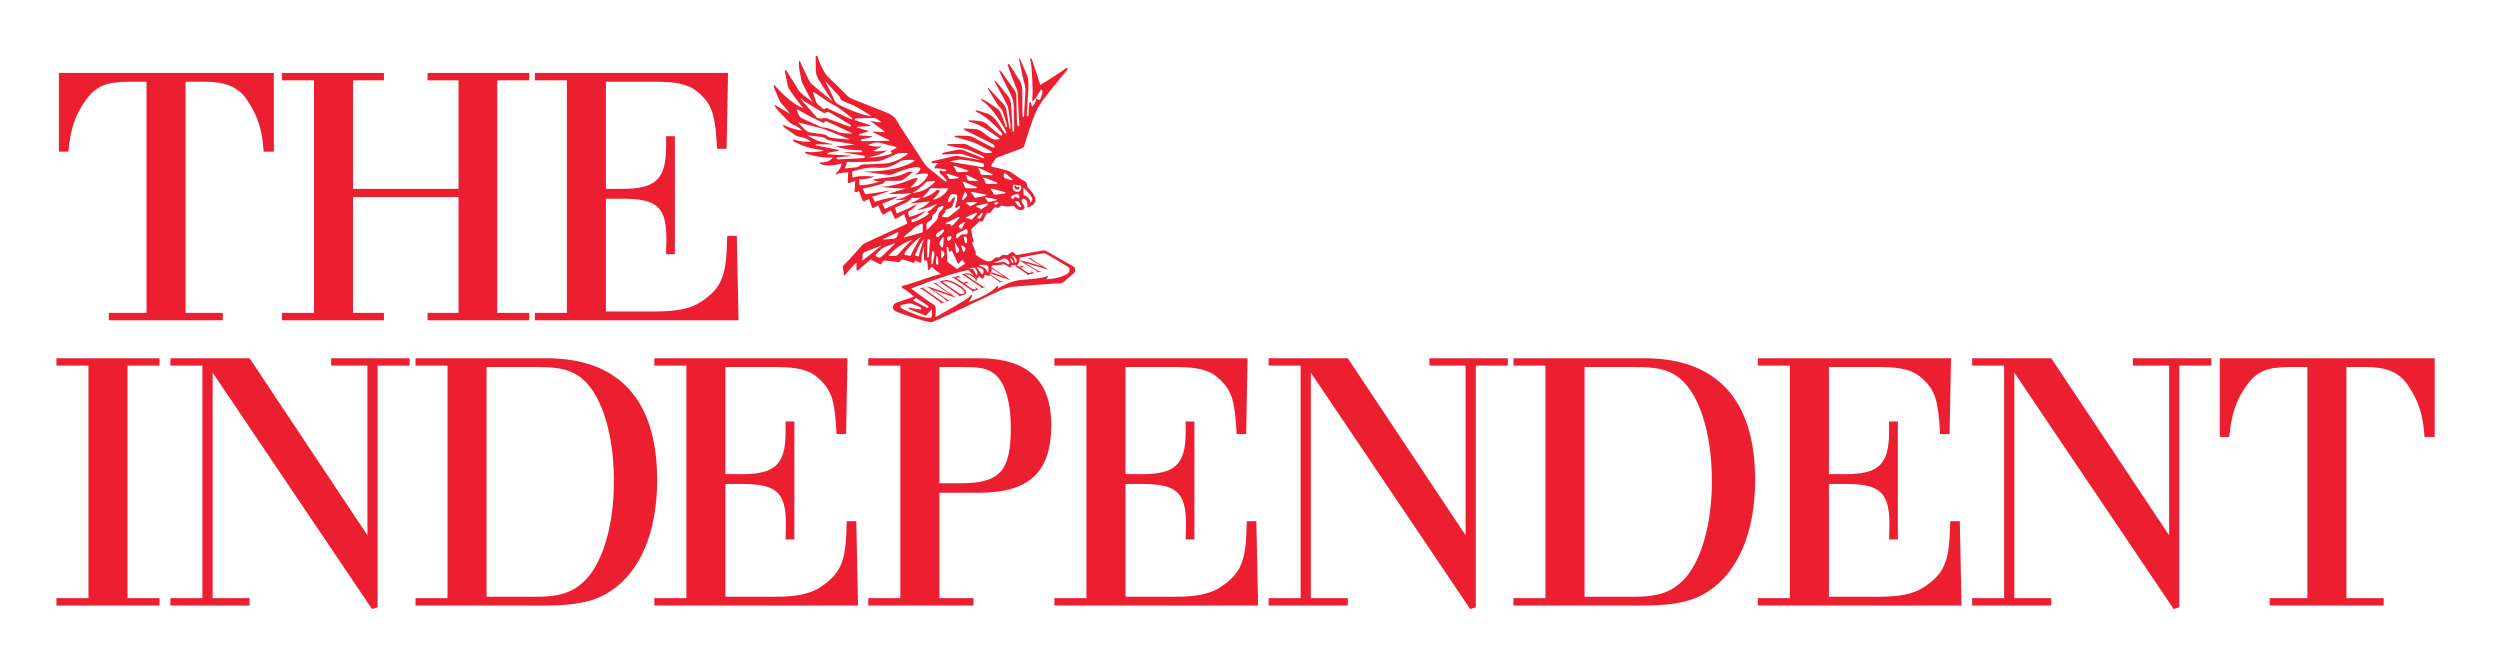 <svg width="94" height="25" viewBox="0 0 94 25" fill="none" xmlns="http://www.w3.org/2000/svg">
<path fill-rule="evenodd" clip-rule="evenodd" d="M6.977 11.764H8.378V12.042H4.093V11.764H5.509V3.074H4.874C4 3.074 3.604 3.232 3.22 3.773C2.823 4.328 2.651 4.843 2.571 5.702H2.215V2.743H10.297V5.702H9.913C9.86 4.883 9.701 4.368 9.291 3.76C8.961 3.271 8.485 3.074 7.704 3.074H6.977V11.764ZM17.241 7.101V3.02H16.077V2.743H19.9V3.02H18.696V11.764H19.9V12.042H16.077V11.764H17.241V7.406H13.273V11.764H14.437V12.042H10.601V11.764H11.805V3.02H10.601V2.743H14.437V3.02H13.273V7.101H17.241ZM27.32 5.596H26.963C26.897 4.315 26.778 3.972 26.329 3.536C25.958 3.193 25.535 3.074 24.675 3.074H22.783V7.101H23.405C24.662 7.101 25.045 6.732 25.045 5.504V5.425C25.045 5.345 25.045 5.226 25.045 5.12H25.375V9.558H25.045C25.045 9.347 25.058 9.069 25.058 9.004C25.058 7.788 24.714 7.472 23.405 7.472H22.783V11.711H24.609C25.482 11.711 25.971 11.605 26.368 11.341C27.095 10.853 27.294 10.416 27.333 9.215C27.333 9.136 27.333 9.03 27.346 8.872H27.704L27.77 12.042H20.112V11.764H21.315V3.02H20.112V2.743H27.374L27.32 5.596ZM3.326 13.747H2.122V13.47H5.998V13.747H4.794V22.49H5.998V22.767H2.122V22.49H3.326V13.747ZM13.815 20.126V13.747H12.453V13.47H15.402V13.747H14.199V22.833L13.987 22.9L7.995 14.011V22.49H9.384V22.767H6.407V22.49H7.611V13.747H6.407V13.47H9.384L13.815 20.126ZM16.826 13.747H15.623V13.47H20.543C23.281 13.47 24.709 15.042 24.709 18.052C24.709 19.994 24.075 21.512 22.937 22.239C22.382 22.609 21.654 22.767 20.57 22.767H15.623V22.49H16.826V13.747ZM20.199 22.437C21.112 22.437 21.628 22.239 22.091 21.724C22.712 21.011 23.083 19.65 23.083 18.092C23.083 16.203 22.567 14.672 21.747 14.13C21.363 13.879 20.979 13.8 20.16 13.8H18.295V22.437H20.199ZM31.813 16.322H31.455C31.39 15.042 31.271 14.698 30.82 14.262C30.451 13.918 30.028 13.8 29.167 13.8H27.276V17.828H27.898C29.154 17.828 29.538 17.458 29.538 16.229V16.151C29.538 16.071 29.538 15.952 29.538 15.847H29.868V20.284H29.538C29.538 20.073 29.551 19.796 29.551 19.73C29.551 18.515 29.207 18.197 27.898 18.197H27.276V22.437H29.102C29.974 22.437 30.464 22.332 30.861 22.068C31.588 21.579 31.787 21.143 31.826 19.942C31.826 19.862 31.826 19.756 31.839 19.598H32.197L32.262 22.767H24.604V22.49H25.808V13.747H24.604V13.47H31.866L31.813 16.322ZM35.322 22.49H36.604V22.767H32.649V22.49H33.853V13.747H32.649V13.47H36.79C38.628 13.47 39.527 14.289 39.527 15.979C39.527 17.762 38.694 18.528 36.79 18.528H35.322V22.49ZM36.101 18.171C37.596 18.171 38.006 17.723 38.006 16.084C38.006 15.068 37.768 14.315 37.358 14.037C37.081 13.839 36.855 13.8 36.128 13.8H35.322V18.171H36.101ZM46.856 16.322H46.498C46.431 15.042 46.313 14.698 45.863 14.262C45.492 13.918 45.069 13.8 44.21 13.8H42.319V17.828H42.94C44.197 17.828 44.581 17.458 44.581 16.229V16.151C44.581 16.071 44.581 15.952 44.581 15.847H44.911V20.284H44.581C44.581 20.073 44.594 19.796 44.594 19.73C44.594 18.515 44.25 18.197 42.94 18.197H42.319V22.437H44.144C45.017 22.437 45.507 22.332 45.903 22.068C46.63 21.579 46.829 21.143 46.869 19.942C46.869 19.862 46.869 19.756 46.882 19.598H47.239L47.305 22.767H39.646V22.49H40.85V13.747H39.646V13.47H46.908L46.856 16.322ZM55.107 20.126V13.747H53.745V13.47H56.695V13.747H55.491V22.833L55.279 22.9L49.287 14.011V22.49H50.676V22.767H47.7V22.49H48.904V13.747H47.7V13.47H50.676L55.107 20.126ZM58.109 13.747H56.906V13.47H61.826C64.565 13.47 65.993 15.042 65.993 18.052C65.993 19.994 65.358 21.512 64.221 22.239C63.665 22.609 62.938 22.767 61.854 22.767H56.906V22.49H58.109V13.747ZM61.483 22.437C62.396 22.437 62.912 22.239 63.374 21.724C63.996 21.011 64.367 19.65 64.367 18.092C64.367 16.203 63.851 14.672 63.031 14.13C62.647 13.879 62.263 13.8 61.442 13.8H59.579V22.437H61.483ZM73.304 16.322H72.947C72.881 15.042 72.762 14.698 72.313 14.262C71.942 13.918 71.519 13.8 70.659 13.8H68.767V17.828H69.389C70.646 17.828 71.029 17.458 71.029 16.23V16.151C71.029 16.071 71.029 15.952 71.029 15.847H71.36V20.284H71.029C71.029 20.073 71.042 19.796 71.042 19.73C71.042 18.515 70.698 18.197 69.389 18.197H68.767V22.437H70.593C71.465 22.437 71.955 22.332 72.352 22.068C73.08 21.579 73.278 21.143 73.317 19.942C73.317 19.862 73.317 19.756 73.33 19.598H73.688L73.754 22.767H66.096V22.49H67.299V13.747H66.096V13.47H73.358L73.304 16.322ZM81.559 20.126V13.747H80.196V13.47H83.146V13.747H81.942V22.833L81.73 22.9L75.739 14.011V22.49H77.127V22.767H74.151V22.49H75.355V13.747H74.151V13.47H77.127L81.559 20.126ZM88.225 22.49H89.626V22.767H85.341V22.49H86.757V13.8H86.122C85.248 13.8 84.852 13.958 84.468 14.499C84.072 15.055 83.899 15.57 83.821 16.428H83.463V13.47H91.545V16.428H91.161C91.109 15.609 90.95 15.094 90.539 14.486C90.209 13.998 89.733 13.8 88.952 13.8H88.225V22.49ZM38.321 7.027C38.358 7.046 38.311 7.147 38.217 7.122C38.146 7.103 38.127 7.03 38.15 6.984C38.159 6.963 38.191 6.954 38.194 6.974C38.198 6.993 38.194 7.021 38.223 7.03C38.251 7.04 38.276 7.034 38.289 7.027C38.302 7.021 38.308 7.021 38.321 7.027ZM35.437 9.689C35.413 9.724 35.394 9.719 35.392 9.675L35.383 9.454C35.382 9.411 35.406 9.401 35.436 9.432L35.484 9.48C35.514 9.51 35.519 9.563 35.496 9.599L35.437 9.689ZM37.611 7.749C37.581 7.782 37.556 7.858 37.428 7.785C37.428 7.785 37.318 7.876 37.273 7.949C37.227 8.022 37.19 8.032 37.135 7.995C37.135 7.995 37.035 8.105 36.989 8.241C36.943 8.379 36.852 8.324 36.824 8.324C36.824 8.324 36.65 8.516 36.513 8.616C36.513 8.616 36.568 8.963 36.605 9.064C36.605 9.064 36.605 9.164 36.54 9.11L36.678 9.456C36.678 9.456 36.705 9.511 36.678 9.566C36.678 9.566 36.869 9.74 37.135 9.831C37.135 9.831 37.273 9.831 37.327 9.776C37.383 9.721 37.437 9.658 37.492 9.675C37.547 9.694 37.565 9.694 37.602 9.658C37.638 9.621 37.684 9.566 37.757 9.585C37.83 9.602 37.895 9.602 37.931 9.557C37.968 9.511 38.078 9.429 38.141 9.521C38.205 9.612 38.245 9.587 38.245 9.587C38.245 9.587 39.05 9.443 39.203 9.418C39.259 9.408 39.302 9.416 39.35 9.445C39.402 9.478 40.238 9.946 40.348 10.01C40.458 10.074 40.439 10.22 40.375 10.275C40.311 10.329 39.995 10.6 39.995 10.6C39.995 10.6 39.922 10.665 39.83 10.655C39.739 10.646 38.574 10.739 38.144 10.776C37.998 10.788 37.824 10.831 37.705 10.877C37.586 10.922 35.406 11.968 35.232 12.032C35.059 12.096 35.077 12.151 34.766 12.069C34.455 11.986 33.805 11.776 33.659 11.694C33.513 11.613 33.558 11.43 33.723 11.375C33.888 11.319 34.364 11.155 34.364 11.155C34.364 11.155 34.138 10.943 34.009 10.879C33.882 10.815 33.839 10.768 34.028 10.723C34.354 10.646 34.947 10.405 35.375 10.3C35.375 10.3 35.097 10.122 35.049 10.032C35.049 10.032 34.986 10.06 34.967 10.112C34.938 10.193 34.903 10.178 34.894 10.096C34.884 10.014 34.857 9.794 34.857 9.794C34.857 9.794 34.738 9.84 34.738 9.712C34.738 9.585 34.747 9.283 34.747 9.283C34.747 9.283 34.647 9.492 34.647 9.758C34.647 9.84 34.645 9.895 34.578 9.871C34.477 9.835 34.408 9.794 34.408 9.794C34.408 9.794 34.403 9.909 34.318 9.876C34.191 9.826 33.952 9.749 33.896 9.749C33.896 9.749 33.852 9.866 33.791 9.857C33.7 9.843 33.238 9.794 33.238 9.794C33.238 9.794 33.193 9.822 33.165 9.877C33.137 9.931 33.135 9.955 33.071 9.927C33.006 9.9 32.735 9.758 32.735 9.758C32.735 9.758 32.406 10.032 32.314 10.123C32.223 10.215 32.204 10.178 32.204 10.096C32.204 10.014 32.204 9.868 32.204 9.868C32.204 9.868 31.914 10.156 31.802 10.306C31.72 10.415 31.729 10.333 31.72 10.224C31.711 10.114 31.681 10.054 31.691 10.008C31.691 10.008 31.756 9.931 31.82 9.877C31.884 9.822 32.369 9.265 32.415 9.219C32.46 9.173 32.497 9.155 32.533 9.137C32.57 9.119 34.116 8.406 34.116 8.406L33.998 8.05C33.998 8.05 33.815 8.16 33.759 8.187C33.705 8.214 33.657 8.255 33.63 8.192C33.603 8.128 33.503 7.913 33.503 7.913C33.503 7.913 33.33 7.995 33.284 8.032C33.238 8.068 33.199 8.089 33.162 8.034C33.125 7.979 33.018 7.721 33.018 7.721C33.018 7.721 32.945 7.776 32.891 7.795C32.835 7.812 32.807 7.846 32.79 7.801C32.771 7.755 32.68 7.483 32.68 7.483C32.68 7.483 32.607 7.511 32.552 7.539C32.497 7.566 32.478 7.597 32.441 7.542C32.405 7.487 32.296 7.182 32.296 7.182C32.296 7.182 32.132 7.279 32.132 7.188C32.132 7.097 32.159 6.808 32.159 6.808C32.159 6.808 31.994 6.851 31.948 6.879C31.903 6.907 31.875 6.862 31.875 6.808C31.875 6.753 31.893 6.478 31.893 6.478C31.893 6.478 31.589 6.492 31.512 6.532C31.357 6.614 31.426 6.524 31.509 6.434C31.592 6.342 31.619 6.259 31.647 6.15C31.647 6.15 31.189 6.278 30.942 6.196C30.695 6.113 30.855 6.103 30.956 6.103C31.057 6.103 31.244 6.04 31.317 5.913C31.317 5.913 31.031 5.979 30.384 5.803C30.284 5.776 30.179 5.684 30.362 5.711C30.545 5.739 30.896 5.711 30.979 5.648C30.979 5.648 30.429 5.615 29.909 5.355C29.835 5.319 29.735 5.211 29.881 5.257C30.028 5.303 30.201 5.338 30.485 5.328C30.485 5.328 30.402 5.209 30.073 5.146C30.073 5.146 29.972 5.127 29.89 5.073C29.807 5.017 29.552 4.844 29.497 4.798C29.442 4.753 29.39 4.665 29.508 4.72C29.627 4.775 29.909 4.89 30.165 4.908C30.165 4.908 29.991 4.734 29.807 4.689C29.807 4.689 29.743 4.652 29.643 4.561C29.543 4.469 29.268 4.177 29.195 4.086C29.121 3.994 29.098 3.9 29.198 3.982C29.299 4.064 29.588 4.187 29.716 4.296C29.716 4.296 29.533 4.05 29.46 3.977C29.387 3.904 29.323 3.821 29.296 3.757C29.268 3.693 29.167 3.456 29.121 3.346C29.076 3.237 29.081 3.146 29.154 3.237C29.227 3.328 29.788 3.941 30.211 4.068C30.137 4.013 29.789 3.52 29.735 3.447C29.68 3.374 29.643 3.31 29.624 3.237C29.607 3.164 29.552 2.871 29.524 2.753C29.497 2.634 29.536 2.578 29.59 2.688C29.645 2.797 29.963 3.264 30 3.346C30.036 3.429 30.101 3.483 30.174 3.547C30.247 3.611 30.503 3.794 30.558 3.839C30.448 3.702 30.219 3.209 30.174 3.136C30.128 3.063 30.119 2.916 30.101 2.853C30.082 2.789 30.036 2.506 30.036 2.405C30.036 2.305 30.06 2.231 30.096 2.34C30.133 2.45 30.375 2.926 30.421 3.027C30.467 3.127 30.576 3.209 30.64 3.264C30.704 3.319 31.308 3.812 31.308 3.812C31.308 3.812 30.796 3.035 30.768 2.972C30.741 2.908 30.677 2.789 30.677 2.697C30.677 2.606 30.668 2.177 30.668 2.177C30.668 2.147 30.67 2.121 30.674 2.1H30.728C30.746 2.192 30.96 2.725 31.116 2.871C31.272 3.017 31.811 3.556 31.893 3.629C31.975 3.702 32.067 3.729 32.159 3.766C32.25 3.802 33.311 4.223 33.403 4.26C33.494 4.296 33.65 4.415 33.696 4.506C33.742 4.598 34.574 5.867 34.574 5.867C34.574 5.867 34.766 6.214 34.93 6.332C35.095 6.451 35.479 6.789 35.535 6.817C35.589 6.844 35.616 6.78 35.562 6.734C35.507 6.689 35.396 6.561 35.352 6.524C35.306 6.488 35.324 6.378 35.388 6.415C35.452 6.451 35.535 6.442 35.535 6.442C35.535 6.442 35.654 6.378 35.498 6.361C35.342 6.342 35.242 6.324 35.177 6.332C35.113 6.342 35.132 6.223 35.287 6.132C35.287 6.132 35.223 6.123 35.15 6.132C35.077 6.141 34.894 6.095 35.141 6.04C35.388 5.986 35.708 5.913 35.836 5.876C35.836 5.876 35.974 5.849 36.083 5.876C36.193 5.903 36.879 6.022 36.879 6.022L36.147 5.784C36.147 5.784 35.505 5.813 35.442 5.804C35.377 5.796 35.406 5.757 35.525 5.73C35.644 5.703 36.001 5.63 36.001 5.63C36.001 5.63 36.147 5.611 36.22 5.648C36.293 5.684 36.842 5.894 36.915 5.93C36.989 5.967 37.062 5.94 36.952 5.876C36.842 5.813 36.321 5.602 36.321 5.602C36.321 5.602 36.157 5.565 36.065 5.557C35.974 5.547 35.671 5.477 35.627 5.468C35.581 5.459 35.589 5.419 35.69 5.419C35.791 5.419 36.147 5.411 36.147 5.411C36.147 5.411 36.284 5.392 36.394 5.456C36.504 5.52 36.971 5.73 36.971 5.73C36.971 5.73 37.044 5.757 37.135 5.757C37.227 5.757 37.281 5.74 37.281 5.74C37.281 5.74 37.345 5.711 37.235 5.667L36.732 5.411C36.732 5.411 36.55 5.328 36.413 5.292C36.275 5.255 36.04 5.188 35.948 5.161C35.857 5.133 35.864 5.1 36.001 5.1C36.138 5.1 36.394 5.109 36.394 5.109C36.394 5.109 36.532 5.117 36.632 5.182C36.732 5.246 37.199 5.474 37.291 5.529C37.383 5.584 37.446 5.502 37.345 5.428C37.245 5.355 36.334 4.931 36.252 4.877C36.169 4.821 36.293 4.835 36.394 4.835C36.495 4.835 36.568 4.853 36.642 4.853C36.715 4.853 36.833 4.881 36.898 4.935C36.961 4.99 37.263 5.2 37.263 5.2C37.263 5.2 37.327 5.236 37.41 5.246C37.492 5.255 37.537 5.236 37.537 5.236C37.537 5.236 37.647 5.228 37.528 5.163C37.41 5.1 36.919 4.681 36.479 4.583C36.397 4.565 36.349 4.515 36.532 4.525C36.715 4.533 36.925 4.569 36.925 4.569C36.925 4.569 37.071 4.615 37.144 4.698C37.218 4.78 37.565 5.054 37.62 5.09C37.675 5.127 37.712 5.063 37.657 4.99C37.602 4.917 37.138 4.391 36.735 4.218C36.671 4.191 36.632 4.123 36.788 4.168C36.943 4.214 37.154 4.277 37.154 4.277C37.154 4.277 37.327 4.369 37.428 4.488C37.528 4.606 37.73 4.927 37.757 4.981C37.785 5.036 37.876 5.027 37.83 4.944C37.785 4.863 37.374 4.084 36.935 3.792C36.88 3.756 36.833 3.675 37.007 3.766C37.181 3.858 37.483 4.077 37.483 4.077C37.483 4.077 37.574 4.131 37.611 4.214C37.647 4.296 37.785 4.634 37.803 4.725C37.822 4.817 37.885 4.798 37.858 4.689C37.83 4.579 37.73 4.287 37.712 4.214C37.693 4.141 37.62 4.058 37.537 3.967C37.456 3.875 37.222 3.459 37.176 3.395C37.131 3.331 37.126 3.254 37.227 3.374C37.327 3.493 37.629 3.802 37.693 3.867C37.757 3.931 37.812 4.022 37.83 4.104C37.849 4.187 37.94 4.725 37.949 4.798C37.959 4.871 37.995 4.881 37.995 4.762C37.995 4.644 37.931 4.214 37.913 4.095C37.895 3.977 37.822 3.848 37.776 3.766C37.73 3.684 37.441 3.141 37.404 3.078C37.367 3.014 37.418 3.035 37.492 3.108C37.565 3.181 37.84 3.547 37.903 3.62C37.968 3.693 38.013 3.831 38.022 3.977C38.032 4.123 38.068 4.808 38.068 4.89C38.068 4.972 38.132 5 38.132 4.853C38.132 4.707 38.123 4.077 38.114 3.949C38.105 3.821 38.068 3.675 38.004 3.556C37.94 3.437 37.653 2.85 37.589 2.713C37.525 2.576 37.638 2.679 37.693 2.753C37.748 2.826 38.096 3.328 38.132 3.374C38.169 3.419 38.215 3.51 38.215 3.583C38.215 3.656 38.233 4.569 38.242 4.661C38.251 4.753 38.334 4.798 38.324 4.671C38.315 4.542 38.269 3.639 38.269 3.529C38.269 3.419 38.215 3.31 38.178 3.227C38.141 3.145 37.929 2.581 37.902 2.471C37.874 2.362 37.922 2.378 37.995 2.487C38.068 2.597 38.306 2.972 38.361 3.063C38.416 3.154 38.425 3.264 38.434 3.355C38.443 3.447 38.443 4.214 38.443 4.306C38.443 4.396 38.507 4.469 38.507 4.296C38.507 4.123 38.562 3.493 38.553 3.355C38.544 3.218 38.507 3.091 38.471 2.962C38.434 2.835 38.36 2.378 38.324 2.278C38.287 2.177 38.33 2.159 38.376 2.268C38.422 2.378 38.608 2.798 38.635 2.881C38.662 2.962 38.662 3.054 38.672 3.164C38.681 3.273 38.608 4.223 38.608 4.314C38.608 4.406 38.672 4.406 38.672 4.306C38.672 4.204 38.69 4.022 38.7 3.904C38.708 3.785 38.754 3.831 38.773 3.894C38.791 3.958 38.8 4.031 38.837 3.985C38.873 3.94 38.964 3.812 38.956 3.739C38.946 3.666 39.056 3.757 39.056 3.757C39.056 3.757 39.111 3.766 39.139 3.675C39.166 3.583 39.175 3.566 39.193 3.483C39.212 3.401 39.157 3.319 39.111 3.41C39.065 3.502 38.956 3.693 38.9 3.739C38.846 3.785 38.791 3.894 38.818 3.675C38.846 3.456 38.8 2.515 38.754 2.314C38.708 2.113 38.777 2.177 38.812 2.273C38.859 2.4 39.074 3.054 39.093 3.127C39.111 3.2 39.111 3.2 39.184 3.154C39.257 3.108 39.953 2.67 40.053 2.588C40.154 2.506 40.163 2.597 40.099 2.67C40.035 2.743 39.239 3.675 39.047 4.013C38.855 4.35 38.58 5.255 38.544 5.374C38.507 5.492 38.525 5.547 38.379 5.593C38.233 5.638 37.556 5.903 37.556 5.903C37.556 5.903 37.456 5.93 37.428 5.976C37.4 6.022 37.281 6.196 37.281 6.196C37.281 6.196 37.245 6.269 37.327 6.278C37.41 6.287 37.913 6.405 38.022 6.478C38.132 6.552 38.425 6.78 38.535 6.817C38.59 6.835 38.635 6.936 38.626 7.027C38.626 7.027 38.736 7.145 38.809 7.237C38.883 7.328 38.903 7.383 38.921 7.447C38.94 7.511 38.944 7.589 38.891 7.648C38.784 7.769 38.626 7.803 38.626 7.803C38.626 7.803 38.654 7.627 38.599 7.547C38.547 7.473 38.488 7.466 38.447 7.487C38.393 7.516 38.398 7.557 38.425 7.602C38.452 7.648 38.507 7.739 38.507 7.739C38.507 7.739 38.547 7.797 38.517 7.84C38.504 7.857 38.483 7.873 38.475 7.878C38.437 7.903 38.318 7.911 38.246 7.865C38.188 7.828 38.158 7.788 38.134 7.755C38.111 7.721 38.043 7.753 38.043 7.753C37.891 7.776 37.739 7.756 37.674 7.731C37.674 7.731 37.642 7.714 37.611 7.749ZM34.38 11.322C34.38 11.322 34.757 11.521 34.832 11.562C34.908 11.603 34.941 11.548 34.881 11.493C34.819 11.438 34.441 11.206 34.441 11.206L34.345 11.268C34.303 11.287 34.38 11.322 34.38 11.322ZM34.832 11.843C34.798 11.891 34.757 11.849 34.757 11.849C34.757 11.849 34.297 11.678 34.194 11.624C34.092 11.568 34.152 11.555 34.228 11.576C34.303 11.597 34.461 11.61 34.578 11.63C34.695 11.651 34.64 11.582 34.592 11.548C34.544 11.514 34.351 11.446 34.27 11.418C34.187 11.39 34.071 11.432 33.947 11.452C33.823 11.473 33.837 11.555 33.926 11.61C34.016 11.665 34.51 11.863 34.592 11.891C34.674 11.918 34.811 11.945 34.935 11.952C35.059 11.959 35.031 11.891 35.038 11.829C35.045 11.767 35.045 11.624 35.045 11.624C35.045 11.624 34.867 11.795 34.832 11.843ZM38.489 7.342C38.489 7.342 38.583 7.348 38.66 7.431C38.719 7.494 38.736 7.623 38.736 7.623C38.791 7.582 38.833 7.523 38.805 7.452C38.731 7.272 38.482 7.055 38.482 7.055L38.489 7.342ZM38.324 7.774C38.364 7.803 38.414 7.795 38.393 7.746C38.372 7.698 38.312 7.589 38.312 7.589C38.312 7.589 38.292 7.569 38.263 7.569C38.236 7.569 38.153 7.568 38.153 7.568C38.153 7.568 38.248 7.719 38.324 7.774ZM38.304 7.336C38.304 7.336 38.297 7.28 38.207 7.301C38.118 7.322 38.043 7.363 38.043 7.363C38.043 7.363 37.995 7.39 38.022 7.438C38.05 7.486 38.091 7.499 38.111 7.458C38.132 7.417 38.201 7.376 38.215 7.404C38.228 7.431 38.297 7.479 38.317 7.445C38.338 7.41 38.324 7.363 38.304 7.336ZM38.122 6.941C38.122 6.941 38.101 6.938 38.082 7.007C38.059 7.089 38.11 7.211 38.239 7.214C38.341 7.217 38.39 7.143 38.398 7.084C38.405 7.027 38.384 6.959 38.344 6.968C38.274 6.981 38.122 6.941 38.122 6.941ZM37.824 6.534C37.824 6.534 37.776 6.493 37.755 6.527C37.734 6.561 37.707 6.678 37.817 6.712C37.927 6.746 38.022 6.773 38.022 6.773C38.022 6.773 38.126 6.78 38.036 6.712C37.978 6.668 37.865 6.569 37.824 6.534ZM37.049 6.691C36.987 6.664 36.931 6.673 36.973 6.718C37.062 6.815 37.049 6.877 37.049 6.877C37.049 6.877 37.049 6.917 37.144 6.917C37.24 6.917 37.35 6.91 37.439 6.91C37.528 6.91 37.528 6.877 37.453 6.849C37.378 6.821 37.049 6.691 37.049 6.691ZM37.332 7.102C37.268 7.082 37.214 7.098 37.26 7.138C37.329 7.198 37.352 7.286 37.352 7.286C37.352 7.286 37.355 7.327 37.451 7.317C37.547 7.307 37.656 7.289 37.744 7.279C37.833 7.27 37.829 7.236 37.751 7.217C37.673 7.197 37.332 7.102 37.332 7.102ZM36.878 6.345C36.819 6.313 36.763 6.319 36.801 6.367C36.869 6.451 36.866 6.529 36.866 6.529C36.866 6.529 36.863 6.569 36.959 6.576C37.055 6.583 37.165 6.583 37.254 6.588C37.343 6.595 37.345 6.56 37.272 6.528C37.198 6.495 36.878 6.345 36.878 6.345ZM36.282 6.849C36.221 6.82 36.169 6.827 36.206 6.875C36.266 6.952 36.278 7.034 36.278 7.034C36.278 7.034 36.276 7.075 36.372 7.078C36.468 7.081 36.578 7.077 36.667 7.079C36.757 7.082 36.757 7.047 36.683 7.018C36.608 6.988 36.282 6.849 36.282 6.849ZM36.596 7.223C36.531 7.207 36.48 7.224 36.527 7.264C36.602 7.328 36.629 7.406 36.629 7.406C36.629 7.406 36.636 7.446 36.731 7.429C36.825 7.412 36.932 7.386 37.019 7.37C37.108 7.354 37.102 7.321 37.022 7.307C36.944 7.293 36.596 7.223 36.596 7.223ZM37.103 7.424C37.05 7.41 37.012 7.422 37.048 7.456C37.109 7.513 37.129 7.569 37.129 7.569C37.129 7.569 37.136 7.602 37.211 7.588C37.287 7.575 37.372 7.553 37.443 7.541C37.512 7.528 37.507 7.501 37.444 7.49C37.38 7.479 37.103 7.424 37.103 7.424ZM36.388 6.597C36.338 6.569 36.291 6.574 36.322 6.615C36.376 6.685 36.376 6.754 36.376 6.754C36.376 6.754 36.373 6.789 36.455 6.794C36.536 6.801 36.629 6.802 36.705 6.808C36.781 6.814 36.783 6.785 36.721 6.757C36.658 6.729 36.388 6.597 36.388 6.597ZM35.944 6.253C35.882 6.228 35.826 6.24 35.869 6.283C35.937 6.349 35.951 6.437 35.951 6.437C35.951 6.437 35.953 6.478 36.048 6.475C36.145 6.471 36.254 6.461 36.343 6.457C36.432 6.453 36.431 6.42 36.354 6.395C36.278 6.37 35.944 6.253 35.944 6.253ZM35.66 6.543C35.606 6.523 35.562 6.534 35.598 6.571C35.67 6.643 35.671 6.7 35.671 6.7C35.671 6.7 35.674 6.735 35.756 6.73C35.837 6.723 35.929 6.711 36.005 6.705C36.081 6.7 36.078 6.67 36.013 6.652C35.947 6.633 35.66 6.543 35.66 6.543ZM35.617 8.358C35.555 8.385 35.526 8.448 35.585 8.432C35.765 8.384 35.751 8.486 35.751 8.486C35.751 8.486 35.781 8.515 35.848 8.445C35.913 8.375 35.984 8.291 36.046 8.226C36.107 8.162 36.082 8.138 36.01 8.174C35.939 8.209 35.617 8.358 35.617 8.358ZM36.779 7.724C36.713 7.735 36.673 7.774 36.732 7.788C36.842 7.814 36.883 7.876 36.883 7.876C36.883 7.876 36.913 7.862 36.993 7.808C37.073 7.754 37.03 7.776 37.103 7.725C37.177 7.676 37.154 7.637 37.076 7.657C36.998 7.677 36.779 7.724 36.779 7.724ZM36.39 8.136C36.327 8.162 36.295 8.207 36.356 8.209C36.47 8.214 36.522 8.266 36.522 8.266C36.522 8.266 36.548 8.246 36.616 8.178C36.683 8.109 36.645 8.139 36.707 8.076C36.77 8.012 36.739 7.979 36.667 8.014C36.594 8.048 36.39 8.136 36.39 8.136ZM36.376 7.608C36.322 7.611 36.286 7.637 36.332 7.655C36.41 7.685 36.443 7.74 36.443 7.74C36.443 7.74 36.459 7.769 36.527 7.735C36.596 7.7 36.638 7.677 36.701 7.644C36.765 7.612 36.753 7.588 36.689 7.595C36.626 7.602 36.376 7.608 36.376 7.608ZM36.177 7.472C36.157 7.568 36.225 7.513 36.225 7.513C36.225 7.513 36.287 7.452 36.341 7.383C36.397 7.315 36.349 7.287 36.328 7.253C36.307 7.218 36.293 7.198 36.279 7.233C36.279 7.233 36.198 7.376 36.177 7.472ZM37.498 7.668L37.524 7.639C37.553 7.607 37.542 7.589 37.5 7.598L37.426 7.614C37.385 7.622 37.371 7.651 37.398 7.678C37.425 7.704 37.47 7.7 37.498 7.668ZM36.952 8.041C36.964 8 36.928 7.997 36.897 8.027L36.768 8.152C36.737 8.18 36.746 8.209 36.79 8.215L36.8 8.216C36.842 8.222 36.886 8.193 36.898 8.152L36.952 8.041ZM35.983 10.113L36.293 9.914L36.184 9.776C36.184 9.776 36.094 9.842 36.074 9.883C36.053 9.925 36.02 9.931 35.991 9.863C35.964 9.794 35.786 9.41 35.786 9.41L35.724 9.466C35.724 9.466 35.67 9.466 35.67 9.418C35.67 9.37 35.649 9.294 35.649 9.294L35.593 9.274L35.62 9.845L35.983 10.113ZM35.928 9.149C35.907 9.112 35.894 9.116 35.9 9.158L35.946 9.478C35.952 9.52 35.981 9.529 36.011 9.498L36.034 9.474C36.063 9.443 36.07 9.388 36.047 9.35L35.928 9.149ZM36.188 9.239C36.152 9.217 36.133 9.231 36.147 9.272L36.207 9.447C36.22 9.487 36.247 9.489 36.265 9.451L36.294 9.391C36.312 9.353 36.298 9.304 36.261 9.282L36.188 9.239ZM36.312 8.813C36.354 8.814 36.386 8.78 36.383 8.738L36.376 8.667C36.372 8.624 36.338 8.605 36.3 8.624L36.005 8.779C35.968 8.799 35.942 8.849 35.948 8.892L35.953 8.923C35.959 8.965 35.988 8.974 36.017 8.943L36.09 8.865C36.119 8.833 36.177 8.809 36.22 8.81L36.312 8.813ZM36.231 8.897L36.27 9.068C36.279 9.11 36.304 9.147 36.324 9.151C36.345 9.155 36.361 9.123 36.36 9.08L36.357 8.981C36.356 8.939 36.332 8.903 36.304 8.901C36.276 8.899 36.252 8.897 36.252 8.897M35.194 9.87C35.192 9.913 35.212 9.952 35.239 9.955C35.265 9.958 35.285 9.927 35.282 9.884L35.276 9.779C35.275 9.736 35.258 9.675 35.239 9.643C35.219 9.612 35.203 9.62 35.201 9.662L35.194 9.87ZM35.293 8.899L35.448 8.752C35.479 8.723 35.499 8.677 35.49 8.651C35.483 8.624 35.448 8.623 35.413 8.647L35.232 8.771C35.197 8.795 35.183 8.846 35.202 8.883C35.221 8.922 35.262 8.928 35.293 8.899ZM35.349 9.072C35.325 9.108 35.322 9.168 35.34 9.206L35.353 9.231C35.372 9.27 35.405 9.303 35.426 9.304C35.446 9.306 35.465 9.274 35.467 9.231L35.48 8.948C35.482 8.905 35.464 8.899 35.441 8.935L35.349 9.072ZM36.272 8.384C36.292 8.346 36.278 8.333 36.241 8.356L36.078 8.459C36.042 8.481 36.036 8.525 36.066 8.556L36.089 8.58C36.118 8.611 36.158 8.606 36.178 8.567L36.272 8.384ZM35.62 9.022C35.632 9.062 35.667 9.071 35.698 9.042L35.73 9.012C35.761 8.983 35.783 8.938 35.779 8.914C35.775 8.89 35.738 8.877 35.696 8.887L35.663 8.894C35.621 8.904 35.596 8.944 35.608 8.985L35.62 9.022ZM36.012 6.129C36.136 6.143 36.794 6.267 36.918 6.28C37.041 6.294 36.987 6.198 36.987 6.198C36.987 6.198 37.02 6.157 36.952 6.137C36.883 6.116 36.486 6.04 36.355 6.027C36.225 6.013 36.08 5.999 36.08 5.999L35.703 6.068C35.703 6.068 35.889 6.116 36.012 6.129ZM32.424 9.801L33.11 9.267C33.144 9.241 33.139 9.231 33.099 9.247L32.51 9.479C32.471 9.494 32.436 9.541 32.434 9.585L32.424 9.78V9.801ZM32.946 9.556C32.915 9.586 32.922 9.626 32.959 9.646L33.014 9.675C33.051 9.696 33.107 9.688 33.139 9.659L33.63 9.184C33.661 9.155 33.654 9.142 33.613 9.158L33.265 9.288C33.225 9.303 33.167 9.339 33.137 9.369L32.946 9.556ZM33.405 9.616L33.643 9.622C33.685 9.622 33.743 9.597 33.772 9.565C33.772 9.565 34.166 9.11 34.303 9.021C34.303 9.021 33.789 9.158 33.405 9.616ZM34.242 9.616C34.297 9.445 34.62 8.911 34.62 8.911C34.228 9.171 34.016 9.516 34.016 9.516C33.993 9.553 34.009 9.586 34.051 9.592L34.242 9.616ZM34.551 9.637C34.558 9.493 34.742 8.986 34.742 8.986C34.523 9.219 34.417 9.581 34.417 9.581C34.407 9.622 34.456 9.627 34.498 9.632L34.551 9.637ZM33.616 8.973C33.658 8.969 33.707 8.933 33.724 8.894L33.773 8.777C33.789 8.738 33.772 8.721 33.733 8.739L33.235 8.979C33.197 8.998 33.199 9.01 33.242 9.007L33.616 8.973ZM34.002 8.893C33.972 8.923 33.982 8.937 34.022 8.924L34.614 8.757C34.654 8.743 34.694 8.746 34.695 8.703L34.693 8.461C34.694 8.418 34.664 8.4 34.625 8.418L34.483 8.491C34.444 8.511 34.389 8.552 34.36 8.583L34.002 8.893ZM34.898 8.342C34.862 8.365 34.833 8.418 34.834 8.461L34.837 8.594C34.838 8.636 34.863 8.646 34.893 8.615L35.203 8.289C35.233 8.258 35.262 8.198 35.267 8.155L35.275 8.097C35.28 8.055 35.308 7.994 35.337 7.962L35.425 7.866C35.454 7.834 35.475 7.788 35.473 7.764C35.471 7.738 35.439 7.734 35.399 7.751L35.315 7.79C35.276 7.807 35.241 7.851 35.237 7.886C35.233 7.923 35.203 7.974 35.17 8.001L35.091 8.066C35.058 8.094 35.04 8.142 35.051 8.175C35.062 8.207 35.043 8.252 35.006 8.274L34.898 8.342ZM35.808 7.301C35.766 7.301 35.719 7.334 35.704 7.374L35.654 7.509C35.639 7.549 35.645 7.589 35.666 7.599C35.686 7.608 35.723 7.588 35.748 7.552L35.803 7.474C35.827 7.44 35.865 7.412 35.885 7.414C35.906 7.416 35.911 7.451 35.898 7.491L35.817 7.735C35.804 7.775 35.759 7.818 35.718 7.831L35.606 7.867C35.565 7.88 35.535 7.921 35.539 7.958C35.543 7.996 35.47 8.063 35.442 8.09C35.413 8.116 35.423 8.15 35.463 8.165H35.555C35.595 8.18 35.656 8.17 35.689 8.143L36.04 7.863C36.074 7.837 36.101 7.792 36.101 7.764C36.101 7.735 36.076 7.735 36.045 7.765L36.041 7.768C36.01 7.797 35.965 7.82 35.94 7.818C35.915 7.816 35.907 7.781 35.92 7.741L35.967 7.601C35.981 7.56 35.991 7.492 35.991 7.449V7.379C35.991 7.336 35.956 7.301 35.913 7.301H35.808ZM31.076 3.097C31.048 3.066 31.04 3.072 31.059 3.11L31.395 3.806C31.414 3.845 31.46 3.892 31.498 3.913C31.498 3.913 32.204 4.293 32.774 4.376C32.774 4.376 32.28 4.026 31.951 3.904C31.621 3.78 31.611 3.739 31.611 3.739C31.602 3.697 31.57 3.637 31.542 3.606L31.076 3.097ZM30.684 3.823C30.698 3.863 30.736 3.919 30.769 3.946L30.943 4.087C30.977 4.114 31.01 4.114 31.017 4.088C31.025 4.062 31.063 4.054 31.104 4.069L32.001 4.483C32.05 4.503 32.055 4.45 32.013 4.418C32.013 4.418 31.676 4.157 31.58 4.088C31.484 4.02 31.333 3.94 31.333 3.94C31.295 3.919 31.235 3.884 31.199 3.861L30.616 3.474C30.58 3.45 30.562 3.463 30.576 3.504L30.684 3.823ZM32.702 4.702C32.742 4.719 32.739 4.734 32.697 4.737L32.241 4.768C32.198 4.771 32.197 4.784 32.238 4.796L32.61 4.914C32.652 4.927 32.651 4.947 32.609 4.958L32.335 5.033C32.293 5.044 32.278 5.083 32.321 5.089L32.758 5.119C32.801 5.125 32.803 5.141 32.762 5.156L32.392 5.241C32.351 5.255 32.377 5.307 32.419 5.307L33.409 5.295C33.453 5.295 33.456 5.279 33.417 5.26L32.837 4.979C32.799 4.96 32.802 4.946 32.845 4.948L33.225 4.968C33.267 4.97 33.274 4.951 33.24 4.925L32.705 4.533C32.891 4.595 33.087 4.599 33.087 4.599C33.13 4.601 33.136 4.583 33.101 4.558L32.975 4.474C32.94 4.45 32.876 4.433 32.834 4.435L32.177 4.452C32.135 4.453 32.109 4.504 32.15 4.52L32.702 4.702ZM30.73 4.437C30.815 4.453 30.872 4.467 30.913 4.454L30.93 4.449C30.97 4.435 31.037 4.434 31.078 4.445L31.917 4.751C31.992 4.787 32.021 4.72 31.985 4.698L31.187 4.224C31.15 4.202 31.095 4.204 31.065 4.229C31.035 4.253 30.981 4.255 30.944 4.233L30.233 3.806C30.197 3.785 30.133 3.679 30.105 3.725L30.73 4.437ZM30.041 4.338C30.057 4.377 30.103 4.424 30.141 4.442L30.844 4.762C30.882 4.779 30.95 4.796 30.992 4.799L31.029 4.802C31.072 4.805 31.139 4.82 31.18 4.835L31.562 4.979C31.602 4.994 31.67 5.008 31.713 5.01L32.003 5.023C32.045 5.025 32.049 5.012 32.011 4.994L31.088 4.566C31.049 4.548 31.005 4.566 30.989 4.606L30.984 4.623C30.653 4.506 30 4.121 30 4.121C29.964 4.099 29.947 4.113 29.964 4.153L30.041 4.338ZM30.31 4.911C30.341 4.94 30.4 4.97 30.442 4.976L30.988 5.057C31.03 5.062 31.089 5.092 31.117 5.122C31.145 5.153 31.203 5.18 31.246 5.184L31.914 5.246C31.957 5.25 31.959 5.24 31.919 5.224L31.021 4.87C30.982 4.854 30.915 4.833 30.874 4.822L30.063 4.615C30.022 4.604 30.014 4.619 30.044 4.649L30.31 4.911ZM32.383 5.643C31.93 5.67 31.465 5.524 31.465 5.524C31.423 5.518 31.423 5.51 31.466 5.505L32.086 5.445C32.128 5.441 32.129 5.432 32.087 5.425L31.169 5.272C31.127 5.266 31.07 5.238 31.042 5.211C31.014 5.185 30.956 5.16 30.912 5.154L30.402 5.091C30.359 5.086 30.356 5.098 30.394 5.117L30.668 5.258C30.705 5.278 30.771 5.301 30.812 5.311L31.264 5.414C31.305 5.423 31.305 5.431 31.262 5.431L30.752 5.425C30.668 5.424 30.62 5.452 30.702 5.472L31.512 5.632C31.553 5.642 31.554 5.662 31.514 5.676L31.198 5.729C31.016 5.793 31.069 5.796 31.232 5.806L31.955 5.851C31.998 5.854 31.999 5.864 31.957 5.874L31.496 5.915C31.454 5.925 31.402 6.006 31.561 5.99L32.431 5.945C32.473 5.943 32.503 5.937 32.517 5.91C32.529 5.884 32.506 5.857 32.464 5.851L31.773 5.744C31.731 5.738 31.731 5.729 31.774 5.726L32.389 5.723C32.432 5.719 32.43 5.665 32.388 5.659M32.623 5.91C33.001 5.951 33.504 5.788 33.504 5.788C33.544 5.772 33.548 5.744 33.514 5.725C33.481 5.707 33.485 5.675 33.522 5.656L33.679 5.575C33.717 5.556 33.715 5.532 33.672 5.521L33.041 5.361C33 5.351 32.933 5.353 32.892 5.365L32.636 5.444C32.815 5.534 33.116 5.505 33.116 5.505C33.158 5.499 33.161 5.508 33.123 5.527L32.815 5.678C33.048 5.711 33.267 5.665 33.267 5.665C33.309 5.657 33.383 5.654 33.343 5.67C33.343 5.67 32.993 5.89 32.623 5.91ZM34.09 5.753C34.09 5.753 33.891 5.757 33.829 5.757C33.767 5.757 33.721 5.781 33.721 5.781C33.721 5.781 33.398 5.924 33.309 5.965C33.22 6.006 33.178 6.042 32.918 6.068C32.568 6.102 31.841 6.089 31.841 6.089C31.834 6.198 31.765 6.335 31.765 6.335C31.868 6.321 32.088 6.301 32.177 6.294C32.266 6.287 32.287 6.259 32.307 6.239C32.328 6.219 32.444 6.184 32.444 6.184C32.444 6.184 32.74 6.178 33.241 6.15C33.742 6.123 34.119 5.794 34.119 5.794C34.156 5.765 34.09 5.753 34.09 5.753ZM34.834 6.529C34.635 6.514 34.393 6.575 34.393 6.575C34.599 6.451 34.607 6.344 34.607 6.344C34.617 6.305 34.564 6.297 34.488 6.287C34.413 6.278 34.023 6.344 33.693 6.499C33.639 6.524 33.549 6.582 33.412 6.575C33.274 6.569 32.465 6.451 32.465 6.451C33.885 6.458 34.38 6.048 34.38 6.048C34.38 6.048 34.441 5.984 33.995 6.019C33.926 6.025 33.858 6.061 33.858 6.061C33.425 6.349 33.185 6.321 32.87 6.301C32.554 6.28 32.033 6.451 32.033 6.451L32.054 6.678C32.321 6.575 32.883 6.643 32.883 6.643C32.554 6.759 32.301 6.746 32.301 6.746L32.321 6.966C32.719 6.972 33.123 6.801 33.123 6.801C33.001 6.842 32.802 6.767 32.802 6.767C32.959 6.712 33.322 6.678 33.562 6.65C33.803 6.623 33.947 6.554 34.092 6.486C34.235 6.418 34.324 6.472 34.324 6.472C34.256 6.534 34.092 6.65 34.009 6.718C33.926 6.788 33.858 6.794 33.858 6.794C33.858 6.794 33.611 6.808 33.412 6.794C33.213 6.78 33.233 6.89 33.233 6.89C32.897 7.007 32.431 7.088 32.431 7.088L32.533 7.301C32.781 7.287 33.487 7.157 33.487 7.157C32.966 7.363 32.794 7.39 32.794 7.39L32.897 7.589C33.288 7.445 33.762 7.39 33.762 7.39C33.501 7.555 33.172 7.65 33.172 7.65L33.274 7.855L34.063 7.493C33.858 7.541 33.645 7.52 33.645 7.52C34.071 7.438 34.27 7.253 34.27 7.253C33.933 7.315 33.398 7.287 33.398 7.287L34.077 7.082C33.68 7.102 33.075 7.02 33.075 7.02C33.46 7.034 33.953 6.869 34.166 6.78C34.38 6.691 34.51 6.678 34.51 6.678C34.455 6.877 34.228 7.047 34.228 7.047C34.681 7.047 34.894 6.582 34.894 6.582C34.911 6.54 34.834 6.529 34.834 6.529ZM34.408 7.242C34.758 7.194 35.012 6.982 35.108 6.886C35.203 6.789 35.142 6.803 35.032 6.81C34.923 6.818 34.834 6.818 34.792 6.878C34.751 6.94 34.509 7.13 34.36 7.228C34.277 7.283 34.408 7.242 34.408 7.242ZM34.763 7.343C34.667 7.418 34.701 7.435 34.701 7.435C35.031 7.353 35.216 7.15 35.216 7.15C35.416 7.113 35.306 7.26 35.182 7.396C35.117 7.469 35.072 7.52 35.072 7.52C35.422 7.415 35.542 7.27 35.606 7.17C35.685 7.042 35.628 7.075 35.539 7.082C35.45 7.088 35.141 7.082 35.045 7.075C34.949 7.068 34.935 7.144 34.935 7.144C34.894 7.198 34.859 7.267 34.763 7.343ZM33.653 7.828L33.721 8.027C33.721 8.027 34.152 7.855 34.475 7.671C34.475 7.671 34.386 7.835 34.139 7.965L34.181 8.157C34.181 8.157 34.51 8.082 34.784 7.925C34.784 7.925 34.688 8.109 34.27 8.267V8.363C34.27 8.363 34.62 8.294 34.949 8.02L34.852 7.986C34.852 7.986 34.962 7.938 35.244 7.657C35.244 7.657 34.811 7.87 34.461 7.904C34.461 7.904 34.784 7.787 34.956 7.575C34.956 7.575 34.324 7.644 34.214 7.65C34.214 7.65 34.461 7.561 34.633 7.431C34.633 7.431 34.448 7.458 34.276 7.438C34.276 7.438 34.221 7.534 34.111 7.596C34.001 7.657 33.653 7.808 33.653 7.808M34.976 9.085C34.992 9.018 34.957 8.98 34.891 9C34.853 8.993 34.855 9.423 34.863 9.681C34.881 9.681 34.91 9.691 34.92 9.673C34.957 9.473 34.929 9.284 34.976 9.085ZM35.128 9.587C35.139 9.54 35.138 9.483 35.091 9.445C35.08 9.436 35.052 9.445 35.052 9.445C35.024 9.606 35.024 9.757 35.015 9.918C35.021 9.954 35.069 9.927 35.071 9.918C35.091 9.833 35.105 9.701 35.128 9.587ZM36.409 10.15C35.532 10.335 34.256 10.851 34.256 10.851C34.256 10.851 34.989 11.389 35.089 11.443C35.19 11.498 35.185 11.584 35.185 11.676C35.185 11.767 35.169 11.913 35.169 11.913C35.169 11.913 35.169 11.932 35.324 11.84C35.479 11.749 36.361 11.275 36.466 11.139C36.558 11.02 36.564 11.139 36.519 11.203C36.473 11.267 36.427 11.349 36.427 11.349C36.427 11.349 37.187 11.103 37.455 10.793C37.509 10.728 37.561 10.747 37.524 10.812C37.488 10.875 37.486 10.868 37.486 10.868C37.486 10.868 37.959 10.562 38.376 10.527C38.717 10.498 39.144 10.473 39.346 10.39C39.346 10.39 39.428 10.354 39.391 10.427C39.355 10.5 39.337 10.5 39.337 10.5C39.337 10.5 39.783 10.493 40.107 10.313C40.19 10.267 40.254 10.129 40.19 10.065C40.126 10.001 39.309 9.532 39.309 9.532C39.309 9.532 39.303 9.515 39.186 9.532C38.91 9.57 38.333 9.694 38.333 9.694C38.333 9.694 38.342 9.794 38.324 9.84C38.306 9.886 38.251 10.014 38.123 9.986L38.041 9.95C38.041 9.95 38.041 10.023 37.968 10.059L37.776 9.941L37.3 9.986C37.3 9.986 37.281 10.16 37.273 10.233C37.263 10.306 37.235 10.406 37.117 10.361C36.998 10.315 37.025 10.325 37.025 10.325C37.025 10.325 36.989 10.534 36.906 10.461C36.824 10.388 36.815 10.379 36.815 10.379C36.815 10.379 36.742 10.534 36.687 10.452C36.632 10.369 36.409 10.15 36.409 10.15ZM36.719 10.041C36.76 10.096 36.849 10.226 36.883 10.274C36.918 10.322 36.959 10.342 36.973 10.253C36.987 10.164 36.983 10.137 36.918 10.102C36.815 10.048 36.719 10.041 36.719 10.041ZM36.569 10.107C36.61 10.107 36.664 10.267 36.699 10.315C36.732 10.363 36.753 10.342 36.753 10.294C36.753 10.247 36.726 10.171 36.678 10.102C36.629 10.034 36.487 10.074 36.439 10.115C36.439 10.115 36.528 10.107 36.569 10.107ZM36.863 10.007C36.981 10.027 37.089 10.11 37.103 10.191C37.117 10.274 37.165 10.26 37.165 10.185C37.165 10.11 37.179 9.98 37.096 9.966C37.014 9.952 36.898 9.958 36.856 9.958C36.815 9.958 36.822 10 36.863 10.007ZM38.097 9.829C38.091 9.747 37.947 9.691 37.947 9.691C37.988 9.726 38.016 9.796 38.029 9.842C38.043 9.89 38.105 9.911 38.097 9.829ZM38.159 9.842C38.149 9.913 38.221 9.87 38.228 9.801C38.235 9.733 38.146 9.63 38.043 9.616C38.043 9.616 38.173 9.753 38.159 9.842ZM37.714 9.85C37.776 9.842 37.824 9.89 37.892 9.931C37.961 9.972 37.954 9.918 37.947 9.863C37.94 9.808 37.885 9.767 37.858 9.747C37.83 9.726 37.741 9.719 37.741 9.719L37.357 9.89C37.357 9.89 37.652 9.856 37.714 9.85ZM34.903 11.037C34.758 10.936 34.723 10.912 34.691 10.89C34.658 10.868 34.637 10.858 34.62 10.858C34.611 10.858 34.603 10.86 34.596 10.861C34.591 10.863 34.586 10.863 34.578 10.857C34.573 10.854 34.575 10.851 34.583 10.848C34.604 10.842 34.7 10.814 34.719 10.809C34.727 10.806 34.733 10.806 34.739 10.811C34.746 10.815 34.744 10.818 34.74 10.82C34.734 10.821 34.73 10.823 34.726 10.827C34.717 10.834 34.728 10.846 34.76 10.871C34.79 10.892 34.825 10.917 34.971 11.018L35.139 11.136C35.231 11.201 35.358 11.292 35.401 11.32C35.429 11.338 35.45 11.348 35.47 11.347C35.479 11.345 35.493 11.344 35.502 11.341C35.507 11.34 35.513 11.341 35.517 11.344C35.524 11.348 35.523 11.352 35.517 11.354C35.481 11.364 35.403 11.405 35.382 11.412C35.374 11.414 35.367 11.413 35.361 11.408C35.356 11.405 35.355 11.403 35.362 11.401C35.37 11.398 35.374 11.395 35.378 11.392C35.384 11.387 35.355 11.361 35.329 11.341C35.291 11.312 35.164 11.22 35.072 11.155L34.903 11.037ZM35.493 11.178C35.568 11.23 35.636 11.275 35.654 11.277C35.669 11.278 35.679 11.276 35.688 11.273C35.694 11.272 35.699 11.272 35.705 11.276C35.713 11.282 35.71 11.285 35.702 11.287C35.667 11.297 35.613 11.323 35.585 11.332C35.578 11.333 35.572 11.334 35.563 11.329C35.558 11.324 35.559 11.322 35.565 11.32C35.571 11.318 35.581 11.315 35.584 11.31C35.591 11.3 35.521 11.242 35.439 11.183L34.878 10.786C34.859 10.772 34.847 10.763 34.852 10.761C34.858 10.759 34.876 10.767 34.902 10.776C34.921 10.783 35.158 10.868 35.376 10.942C35.477 10.976 35.688 11.052 35.713 11.06L35.716 11.059L35.234 10.729C35.176 10.689 35.153 10.678 35.13 10.675C35.116 10.673 35.103 10.677 35.096 10.68C35.09 10.681 35.084 10.68 35.078 10.676C35.071 10.67 35.076 10.668 35.084 10.665C35.112 10.657 35.141 10.651 35.153 10.649C35.158 10.647 35.176 10.638 35.202 10.631C35.209 10.629 35.215 10.628 35.223 10.633C35.229 10.637 35.229 10.64 35.222 10.642C35.217 10.644 35.213 10.645 35.209 10.649C35.201 10.659 35.217 10.674 35.27 10.711L35.913 11.166C35.934 11.181 35.941 11.187 35.936 11.189C35.93 11.19 35.913 11.185 35.897 11.18C35.806 11.149 35.611 11.082 35.457 11.029C35.294 10.975 35.115 10.908 35.087 10.899H35.085L35.493 11.178ZM35.604 10.784C35.458 10.681 35.432 10.663 35.4 10.641C35.366 10.619 35.347 10.61 35.322 10.61C35.316 10.61 35.307 10.612 35.299 10.615C35.292 10.616 35.288 10.616 35.281 10.611C35.275 10.607 35.276 10.604 35.284 10.602C35.313 10.594 35.35 10.585 35.364 10.581C35.382 10.576 35.412 10.564 35.445 10.554C35.513 10.534 35.603 10.508 35.77 10.567C35.847 10.594 36.006 10.675 36.12 10.754C36.241 10.839 36.292 10.903 36.317 10.95C36.337 10.99 36.349 11.053 36.248 11.082C36.209 11.095 36.155 11.111 36.127 11.119C36.115 11.123 36.084 11.135 36.063 11.141C36.055 11.143 36.048 11.142 36.042 11.137C36.037 11.135 36.036 11.132 36.043 11.13C36.051 11.127 36.056 11.124 36.059 11.122C36.066 11.116 36.042 11.089 36.017 11.069C35.979 11.04 35.914 10.995 35.826 10.934L35.604 10.784ZM35.831 10.87C35.932 10.941 35.995 10.984 36.014 10.996C36.038 11.013 36.078 11.04 36.093 11.046C36.118 11.056 36.159 11.065 36.201 11.052C36.257 11.036 36.275 11.011 36.257 10.967C36.239 10.92 36.174 10.864 36.076 10.796C35.954 10.71 35.792 10.631 35.73 10.61C35.596 10.566 35.523 10.576 35.481 10.589C35.471 10.592 35.454 10.599 35.453 10.604C35.452 10.607 35.455 10.611 35.466 10.619C35.498 10.641 35.581 10.7 35.656 10.752L35.831 10.87ZM36.114 10.628C35.965 10.524 35.938 10.504 35.905 10.483C35.87 10.46 35.851 10.451 35.825 10.451C35.819 10.451 35.808 10.453 35.8 10.456C35.794 10.457 35.789 10.457 35.782 10.452C35.775 10.447 35.777 10.444 35.786 10.443C35.815 10.434 35.852 10.426 35.868 10.421C35.886 10.416 35.997 10.383 36.006 10.38C36.015 10.376 36.021 10.371 36.024 10.369C36.026 10.367 36.026 10.365 36.029 10.364C36.032 10.363 36.036 10.366 36.041 10.369C36.047 10.373 36.057 10.383 36.1 10.415C36.109 10.422 36.152 10.452 36.162 10.46C36.167 10.464 36.171 10.469 36.168 10.47C36.164 10.47 36.158 10.468 36.149 10.461C36.142 10.457 36.124 10.445 36.111 10.438C36.089 10.427 36.071 10.42 36.038 10.424C36.026 10.426 35.966 10.441 35.955 10.444C35.952 10.445 35.955 10.447 35.961 10.452L36.21 10.625C36.216 10.63 36.221 10.633 36.224 10.632C36.236 10.628 36.3 10.609 36.311 10.605C36.322 10.599 36.328 10.594 36.322 10.587C36.319 10.58 36.316 10.576 36.319 10.575C36.322 10.575 36.324 10.576 36.331 10.579C36.337 10.583 36.349 10.595 36.397 10.631C36.416 10.645 36.455 10.672 36.461 10.677C36.47 10.682 36.48 10.69 36.475 10.692C36.472 10.693 36.466 10.69 36.461 10.687C36.451 10.681 36.438 10.671 36.424 10.663C36.401 10.649 36.379 10.642 36.354 10.645C36.342 10.647 36.286 10.663 36.273 10.666C36.27 10.667 36.274 10.67 36.279 10.674L36.357 10.728C36.39 10.752 36.48 10.814 36.509 10.834C36.578 10.881 36.601 10.888 36.658 10.873C36.672 10.868 36.696 10.861 36.699 10.849C36.701 10.836 36.687 10.82 36.651 10.791C36.64 10.783 36.638 10.78 36.642 10.779C36.646 10.778 36.654 10.783 36.664 10.79C36.687 10.805 36.749 10.854 36.766 10.868C36.788 10.887 36.782 10.888 36.761 10.894C36.678 10.918 36.573 10.957 36.551 10.963C36.544 10.965 36.537 10.964 36.531 10.96C36.526 10.956 36.525 10.953 36.532 10.951C36.54 10.948 36.545 10.945 36.548 10.943C36.555 10.937 36.535 10.921 36.51 10.901C36.472 10.871 36.377 10.812 36.287 10.748L36.114 10.628ZM36.467 10.507C36.322 10.406 36.294 10.387 36.262 10.366C36.23 10.343 36.21 10.334 36.185 10.335C36.179 10.335 36.169 10.337 36.161 10.339C36.155 10.34 36.15 10.34 36.143 10.336C36.137 10.331 36.139 10.328 36.147 10.326C36.175 10.318 36.212 10.31 36.228 10.306C36.249 10.299 36.278 10.287 36.303 10.28C36.37 10.261 36.435 10.281 36.458 10.289C36.489 10.299 36.548 10.325 36.598 10.361C36.734 10.456 36.774 10.539 36.697 10.562C36.694 10.562 36.688 10.564 36.685 10.564C36.681 10.564 36.676 10.565 36.669 10.56C36.662 10.555 36.663 10.552 36.674 10.548C36.704 10.54 36.687 10.485 36.589 10.417C36.557 10.395 36.491 10.35 36.413 10.325C36.363 10.31 36.335 10.312 36.322 10.315C36.314 10.318 36.307 10.321 36.306 10.325C36.304 10.326 36.308 10.331 36.319 10.339L36.701 10.607C36.789 10.667 36.889 10.729 36.933 10.756C36.961 10.775 36.986 10.789 37.005 10.786C37.015 10.785 37.029 10.784 37.037 10.782C37.043 10.78 37.049 10.781 37.053 10.784C37.06 10.789 37.058 10.792 37.052 10.794C37.017 10.804 36.98 10.812 36.966 10.816C36.954 10.82 36.923 10.832 36.9 10.839C36.894 10.841 36.887 10.84 36.881 10.835C36.876 10.831 36.875 10.828 36.882 10.827C36.889 10.825 36.894 10.821 36.897 10.818C36.904 10.812 36.885 10.798 36.86 10.777C36.822 10.748 36.723 10.687 36.635 10.625L36.467 10.507ZM37.281 10.022C37.283 10.021 37.286 10.021 37.289 10.02C37.295 10.017 37.302 10.017 37.309 10.022C37.316 10.026 37.315 10.028 37.308 10.031C37.304 10.032 37.299 10.034 37.295 10.038C37.288 10.047 37.304 10.062 37.358 10.1L37.951 10.499C37.972 10.514 37.978 10.52 37.974 10.521C37.968 10.523 37.951 10.518 37.934 10.512C37.841 10.483 37.644 10.416 37.488 10.365C37.402 10.337 37.311 10.306 37.241 10.281L37.251 10.227C37.302 10.244 37.354 10.262 37.405 10.278C37.508 10.312 37.721 10.386 37.746 10.394L37.749 10.393L37.322 10.118C37.303 10.104 37.288 10.095 37.275 10.087L37.281 10.022ZM37.221 10.31L37.527 10.513C37.604 10.564 37.636 10.579 37.654 10.58C37.67 10.581 37.68 10.579 37.689 10.576C37.695 10.575 37.7 10.576 37.706 10.579C37.714 10.585 37.711 10.588 37.703 10.59C37.668 10.6 37.643 10.605 37.633 10.607C37.628 10.608 37.606 10.618 37.578 10.626C37.57 10.629 37.565 10.629 37.556 10.623C37.55 10.62 37.551 10.617 37.557 10.616C37.563 10.614 37.573 10.61 37.577 10.605C37.582 10.595 37.557 10.576 37.472 10.518L37.203 10.334L37.221 10.31ZM38.191 9.956L38.301 10.027C38.307 10.031 38.312 10.034 38.315 10.032C38.327 10.03 38.39 10.011 38.4 10.005C38.411 10.001 38.417 9.996 38.411 9.988C38.408 9.982 38.405 9.978 38.408 9.977C38.41 9.976 38.414 9.977 38.419 9.981C38.426 9.985 38.439 9.996 38.488 10.028C38.506 10.043 38.545 10.068 38.553 10.072C38.56 10.078 38.571 10.085 38.566 10.087C38.562 10.088 38.557 10.085 38.553 10.082C38.541 10.075 38.529 10.068 38.514 10.059C38.491 10.047 38.469 10.041 38.444 10.044C38.432 10.045 38.377 10.061 38.364 10.065C38.362 10.066 38.365 10.069 38.371 10.072L38.449 10.123C38.483 10.145 38.574 10.204 38.603 10.223C38.673 10.266 38.697 10.274 38.752 10.257C38.766 10.252 38.79 10.246 38.791 10.234C38.793 10.222 38.779 10.207 38.743 10.178C38.733 10.172 38.73 10.168 38.733 10.167C38.738 10.166 38.745 10.171 38.756 10.177C38.779 10.193 38.842 10.237 38.859 10.252C38.882 10.268 38.876 10.27 38.855 10.277C38.773 10.301 38.731 10.309 38.699 10.318C38.686 10.322 38.654 10.334 38.632 10.34C38.626 10.342 38.619 10.342 38.611 10.338C38.607 10.334 38.606 10.332 38.612 10.329C38.621 10.327 38.626 10.324 38.628 10.321C38.635 10.315 38.616 10.3 38.589 10.281C38.551 10.253 38.472 10.203 38.381 10.144L38.206 10.03C38.16 10.001 38.13 9.982 38.11 9.969L38.191 9.956ZM38.7 9.735C38.685 9.732 38.663 9.736 38.656 9.738C38.648 9.739 38.642 9.737 38.637 9.733C38.628 9.728 38.633 9.726 38.642 9.725C38.672 9.719 38.703 9.715 38.715 9.713C38.722 9.712 38.741 9.705 38.77 9.7C38.777 9.698 38.784 9.698 38.793 9.703C38.799 9.707 38.798 9.71 38.791 9.711C38.786 9.713 38.776 9.716 38.772 9.719C38.763 9.728 38.849 9.779 38.849 9.779L39.385 10.113C39.408 10.127 39.415 10.133 39.411 10.134C39.404 10.136 39.386 10.132 39.369 10.126C39.273 10.098 39.068 10.036 38.905 9.988C38.734 9.938 38.583 9.902 38.553 9.893H38.553L38.953 10.132C39.035 10.181 39.068 10.195 39.087 10.196C39.102 10.197 39.113 10.195 39.123 10.193C39.128 10.191 39.134 10.191 39.14 10.194C39.148 10.2 39.145 10.203 39.138 10.205C39.102 10.216 39.078 10.22 39.067 10.223C39.062 10.224 39.039 10.234 39.011 10.243C39.005 10.245 38.998 10.246 38.989 10.24C38.983 10.237 38.984 10.234 38.99 10.233C38.997 10.23 39.006 10.226 39.009 10.222C39.015 10.212 38.987 10.193 38.898 10.138L38.359 9.809C38.338 9.796 38.325 9.788 38.331 9.786C38.337 9.784 38.355 9.791 38.384 9.799C38.403 9.806 38.587 9.838 38.816 9.905C38.923 9.937 39.145 10.006 39.172 10.012H39.173L38.816 9.799C38.816 9.799 38.724 9.738 38.7 9.735Z" fill="#EC1F31"/>
</svg>
